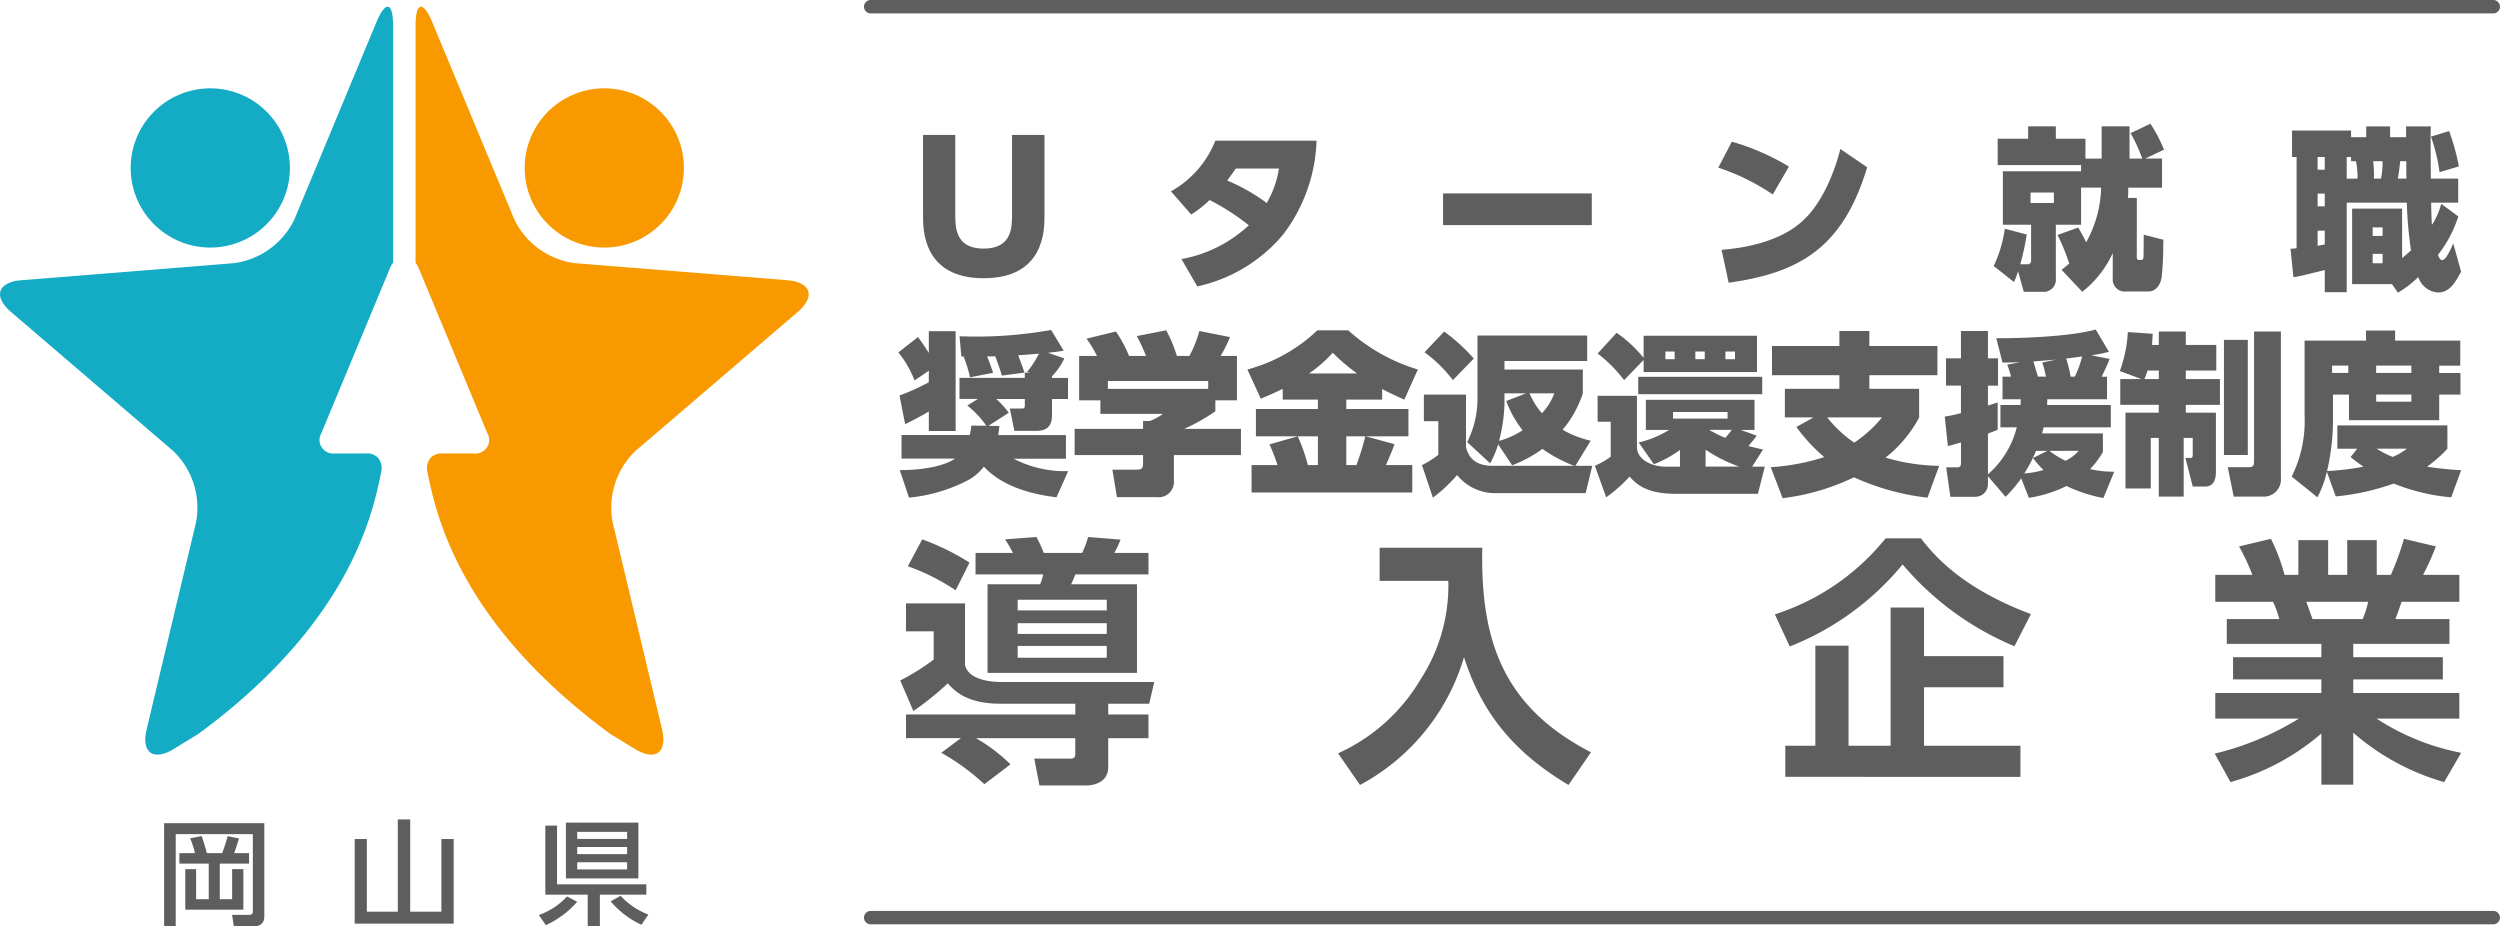 <svg id="logo" xmlns="http://www.w3.org/2000/svg" xmlns:xlink="http://www.w3.org/1999/xlink" width="267.155" height="98.994" viewBox="0 0 267.155 98.994">
  <defs>
    <clipPath id="clip-path">
      <rect id="長方形_927" data-name="長方形 927" width="267.155" height="98.994" fill="none"/>
    </clipPath>
  </defs>
  <g id="グループ_1035" data-name="グループ 1035" clip-path="url(#clip-path)">
    <path id="パス_13432" data-name="パス 13432" d="M150.385,20.082v8.654c0,1.489,0,6.662-6.5,6.662-6.477,0-6.477-5.192-6.477-6.662V20.082h3.444v8.523c0,1.322,0,3.629,3.033,3.629s3.034-2.308,3.034-3.629V20.082Z" transform="translate(-38.77 -5.666)" fill="#5f5e5e"/>
    <path id="パス_13433" data-name="パス 13433" d="M174.313,26.354a10.757,10.757,0,0,0,4.746-5.416h10.812A17.477,17.477,0,0,1,186.3,30.969a16.577,16.577,0,0,1-9.175,5.545l-1.693-2.922a14.247,14.247,0,0,0,7.2-3.61,25,25,0,0,0-4.187-2.7,11.7,11.7,0,0,1-1.973,1.545Zm6.923-2.438c-.391.577-.577.838-.912,1.284a20.027,20.027,0,0,1,4.225,2.4,10.487,10.487,0,0,0,1.3-3.685Z" transform="translate(-49.181 -5.907)" fill="#5f5e5e"/>
    <rect id="長方形_926" data-name="長方形 926" width="15.893" height="3.387" transform="translate(154.208 20.669)" fill="#5f5e5e"/>
    <path id="パス_13434" data-name="パス 13434" d="M261.611,26.732a23.59,23.59,0,0,0-5.825-2.866l1.451-2.773a24.87,24.87,0,0,1,6.1,2.661Zm-5.472,5.918c1.433-.13,5.769-.521,8.561-3,1.953-1.712,3.368-4.764,4.131-7.779l2.866,1.954c-2.624,8.765-7.426,11.3-14.8,12.339Z" transform="translate(-72.168 -5.951)" fill="#5f5e5e"/>
    <path id="パス_13435" data-name="パス 13435" d="M306.124,22.834H297.21v-2.81h3.256V18.7h2.959v1.321h3.164v2.122h1.731V18.7H311.3v3.443h1.358a17.338,17.338,0,0,0-1.247-2.717l2.121-1.005a15.439,15.439,0,0,1,1.452,2.773l-2.01.949h1.8v3.108h-3.61v.3a7.247,7.247,0,0,1-.037.8h.95V32.66c0,.075.018.317.185.317.429,0,.484,0,.521-.223.038-.186.019-2.085.038-2.475l2.1.54c0,.409-.018.447-.018.577a31.128,31.128,0,0,1-.167,3.387c-.131.986-.726,1.563-1.415,1.563h-2.363a1.29,1.29,0,0,1-1.452-1.4v-2.7a11.127,11.127,0,0,1-3.256,4.131l-2.215-2.345c.3-.242.5-.391.82-.67a21.28,21.28,0,0,0-1.247-3.052l2.2-.8a14.785,14.785,0,0,1,.857,1.582,12.6,12.6,0,0,0,1.6-5.843h-2.14v3.963h-2.7V34.93a1.3,1.3,0,0,1-1.4,1.452H300l-.614-2.2a8.386,8.386,0,0,1-.429,1.154l-2.177-1.712a13.391,13.391,0,0,0,1.191-3.983l2.345.614a26.884,26.884,0,0,1-.688,3.182h.744a.363.363,0,0,0,.409-.409V29.217h-3.015V23.5h8.357Zm-5.4,4.057h2.494V25.774h-2.494Z" transform="translate(-83.734 -5.198)" fill="#5f5e5e"/>
    <path id="パス_13436" data-name="パス 13436" d="M340.966,31.895c.223-.019.464-.037.651-.056V22.088h-.485V19.259h6.309v.708h1.619V18.812h2.55v1.154h1.713c0-.168,0-.968-.019-1.154h2.661c-.055.8,0,4.708,0,5.584h2.922v2.568H356c0,.6.038,1.582.075,2.383a7.719,7.719,0,0,0,1-2.253l1.824,1.34a12.939,12.939,0,0,1-2.177,4.113c.074.186.223.558.447.558.409,0,.893-1.1,1.191-1.786l.838,3.014c-.671,1.284-1.284,2.233-2.475,2.233a2.383,2.383,0,0,1-2.1-1.656,11.1,11.1,0,0,1-2.177,1.675l-.633-.912h-4.261V27.6h5.341v5.285c.391-.317.651-.54.949-.819a45.036,45.036,0,0,1-.447-5.1h-6.421v9.565h-2.345V34.166c-2.27.558-2.53.632-3.35.763Zm2.9-8.449h.762V22.087h-.762Zm0,3.909h.762V26h-.762Zm.762,2.605h-.762v1.619c.167-.037.484-.093.762-.149Zm3.5-5.564a7.809,7.809,0,0,0-.167-1.861h-.521v-.447h-.465V24.4Zm1.619,6.123h1.061v-.912H349.75Zm0,2.922h1.061V32.435H349.75Zm.055-10.906a10.943,10.943,0,0,1,.075,1.861h.762a8.874,8.874,0,0,0,.168-1.861Zm2.885,0c-.093,1.005-.186,1.489-.242,1.861h.912c-.019-.652-.019-1.4-.019-1.861Zm5.23-3.22a22.842,22.842,0,0,1,1.042,3.778l-2.065.614a18.975,18.975,0,0,0-.912-3.8Z" transform="translate(-96.2 -5.308)" fill="#5f5e5e"/>
    <path id="パス_13437" data-name="パス 13437" d="M136.989,53.473l-1.526,1.042a11.228,11.228,0,0,0-1.731-3l2.1-1.638c.5.689.762,1.08,1.154,1.693V49.249h2.866V59.912h-2.866V57.828c-.763.465-1.805,1.005-2.531,1.359l-.6-3.071a21.684,21.684,0,0,0,3.126-1.414Zm6.141,5.881a10.131,10.131,0,0,0-2.029-2.159l1.136-.706h-1.973V54.236h6.978v-.558h.6l-.354-.075a10.369,10.369,0,0,0,1.266-1.954c-1.229.112-1.861.149-2.215.167.2.558.521,1.4.67,1.861l-2.419.316c-.093-.316-.187-.688-.708-2.065-.3.019-.521.019-.874.019.3.688.353.893.651,1.749l-2.475.484a12.194,12.194,0,0,0-.67-2.177l.2-.037h-.447l-.2-2.177a45.386,45.386,0,0,0,9.789-.67l1.34,2.215c-.391.075-.6.093-1.675.224l1.749.6a7.3,7.3,0,0,1-1.321,1.917v.167h1.712v2.253h-1.712v1.768c0,1.637-1.21,1.637-1.749,1.637h-2.271l-.484-2.382h1.21c.3,0,.391,0,.391-.41v-.614h-3.052a9.746,9.746,0,0,1,1.34,1.47l-2.177,1.4,1.172.018a9.693,9.693,0,0,1-.13.968h7.24v2.53h-5.584a11.83,11.83,0,0,0,5.825,1.322L150.63,67c-1.489-.187-5.434-.744-7.761-3.276a5.417,5.417,0,0,1-1.563,1.378,17.139,17.139,0,0,1-6.438,1.935l-.986-2.941c3.741-.018,5.378-.856,5.9-1.228h-5.713V60.34h7.295a6.657,6.657,0,0,0,.168-1.005Z" transform="translate(-37.731 -13.858)" fill="#5f5e5e"/>
    <path id="パス_13438" data-name="パス 13438" d="M177.743,62.5h-7.165v2.717A1.634,1.634,0,0,1,168.772,67h-4.28l-.485-2.94h2.569c.633,0,.707-.168.707-.745V62.5H159.97V59.7h7.314v-.838h.707a5.494,5.494,0,0,0,1.415-.762h-6.681V56.652h-2.271V51.906h1.9a11.245,11.245,0,0,0-1.116-1.843l3.145-.763a13.21,13.21,0,0,1,1.4,2.606H167.6a18.532,18.532,0,0,0-.986-2.122l3.145-.614a14.822,14.822,0,0,1,1.136,2.736h1.34a11.985,11.985,0,0,0,1.061-2.662l3.276.651a12.825,12.825,0,0,1-1.005,2.011h1.749v4.745h-2.307v1.172a20.809,20.809,0,0,1-3.331,1.88h6.067Zm-3.5-7.91h-10.72v.838h10.72Z" transform="translate(-45.134 -13.873)" fill="#5f5e5e"/>
    <path id="パス_13439" data-name="パス 13439" d="M202.458,56.577c-.819-.372-1.619-.726-2.364-1.136v1.136H196.26v1.005H202.9V60.5h-4.56l3.071.838c-.131.373-.335.912-.912,2.233h2.81V66.5H186.137V63.574h2.772a21.112,21.112,0,0,0-.856-2.215l3-.856H186.6V57.582h6.625V56.577h-3.759V55.423c-1.228.6-1.749.8-2.344,1.06l-1.434-3.126a17.294,17.294,0,0,0,7.481-4.187h3.294a19.523,19.523,0,0,0,7.444,4.187ZM193.227,60.5h-2.159a18.291,18.291,0,0,1,1.08,3.07h1.079Zm1.582-8.932a14.226,14.226,0,0,1-2.531,2.215h5.136a20.5,20.5,0,0,1-2.605-2.215M196.26,60.5v3.07h1.08a26.215,26.215,0,0,0,.948-3.07Z" transform="translate(-52.391 -13.873)" fill="#5f5e5e"/>
    <path id="パス_13440" data-name="パス 13440" d="M228.865,55.958a11.662,11.662,0,0,1-2.159,3.889,10.727,10.727,0,0,0,3,1.173l-1.638,2.68h1.805l-.707,2.922h-9.585a5.184,5.184,0,0,1-4.15-1.935,16.628,16.628,0,0,1-2.587,2.42l-1.172-3.481a9.594,9.594,0,0,0,1.749-1.1V58.936h-1.544V56.089h4.5v5.62c.224.8.688,1.991,2.866,1.991h8.692a15.174,15.174,0,0,1-3.388-1.805,13.653,13.653,0,0,1-3.238,1.749l-1.489-2.233a11.09,11.09,0,0,1-.856,2.029l-2.457-2.271a10.346,10.346,0,0,0,1.1-4.56V49.781H229.33V52.5h-8.84v.912h8.375Zm-14.814-6.606a20.082,20.082,0,0,1,3.164,2.884l-2.233,2.308a14.894,14.894,0,0,0-3.034-2.978Zm6.439,6.606v1.228a17.454,17.454,0,0,1-.577,3.852,8.755,8.755,0,0,0,2.513-1.135,11.685,11.685,0,0,1-1.75-3.126l2.122-.819Zm2.68,0a7.773,7.773,0,0,0,1.322,2.121,6.13,6.13,0,0,0,1.321-2.121Z" transform="translate(-59.72 -13.924)" fill="#5f5e5e"/>
    <path id="パス_13441" data-name="パス 13441" d="M254.219,63.845h1.358l-.744,2.9h-8.821c-3.2,0-4.243-1.136-4.894-1.843a14.759,14.759,0,0,1-2.495,2.215l-1.21-3.369a8.139,8.139,0,0,0,1.694-.968V59.043h-1.4V56.27h4.205v5.472c0,1.321,1.526,2.1,3.09,2.1h1.507V62.058a12.045,12.045,0,0,1-2.791,1.526L242.1,61.258a10.99,10.99,0,0,0,3.256-1.34h-2.494V56.7h11.613v3.22h-1.47l1.713.614c-.261.335-.559.726-.894,1.1.6.168,1.023.261,1.563.373ZM242.624,49.85h12.115v3.889H242.624v-1.3L240.54,54.6a15,15,0,0,0-2.828-2.847l2.028-2.215a13.866,13.866,0,0,1,2.884,2.68ZM255.3,56.1h-13.25V54.242H255.3Zm-9.361-4.56h-.986v.819h.986ZM251.594,58h-5.825v.706h5.825Zm-2.438-6.459h-1.005v.819h1.005Zm3.7,12.3a15.942,15.942,0,0,1-3.61-1.805v1.805Zm-3.22-3.927a14.035,14.035,0,0,0,1.712.856,8.125,8.125,0,0,0,.688-.856Zm2.754-8.375h-1.024v.819h1.024Z" transform="translate(-66.984 -13.976)" fill="#5f5e5e"/>
    <path id="パス_13442" data-name="パス 13442" d="M280.349,67.085a25.96,25.96,0,0,1-7.854-2.178,24.391,24.391,0,0,1-7.63,2.233L263.6,63.827a23.382,23.382,0,0,0,5.713-1.08,18.385,18.385,0,0,1-2.978-3.219l1.843-1.024h-3.071V55.453h5.825V54h-7.2V50.874h7.2v-1.6h3.2v1.6h7.277V54h-7.277v1.452h5.322v3.07a13.575,13.575,0,0,1-3.591,4.281,20.7,20.7,0,0,0,5.731.875Zm-10.72-8.58a13.353,13.353,0,0,0,2.884,2.7,13.424,13.424,0,0,0,2.978-2.7Z" transform="translate(-74.372 -13.902)" fill="#5f5e5e"/>
    <path id="パス_13443" data-name="パス 13443" d="M294.115,64.729v.894a1.342,1.342,0,0,1-1.34,1.3H290.1l-.447-3.145h1.173c.149,0,.409,0,.409-.466v-2.2c-.968.279-1.061.317-1.4.391l-.335-3.146a17.633,17.633,0,0,0,1.731-.373v-2.94h-1.6V52.13h1.6V49.208h2.884V52.13h1.079v2.922h-1.079v2.121c.6-.186.707-.223,1.042-.335V59.76c-.3.131-.484.2-1.042.41v4.355A9.915,9.915,0,0,0,297.2,59.5h-1.749V57.118h2.14c.019-.168.019-.261.037-.614h-1.955V54.085h.912a10.6,10.6,0,0,0-.41-1.284l1.378-.261c-.335.019-1.619.037-1.88.037l-.669-2.6c1.8.018,7.648-.093,10.626-.931l1.415,2.382a13.267,13.267,0,0,1-1.9.373l1.973.391c-.279.745-.708,1.6-.856,1.9h.577V56.5h-6.384c0,.223,0,.317-.019.614h6.812V59.5H300.07c-.093.391-.129.5-.167.651H306.4v1.991a8.9,8.9,0,0,1-1.377,1.824,11.592,11.592,0,0,0,2.586.279l-1.154,2.811a15.971,15.971,0,0,1-3.945-1.284,13.841,13.841,0,0,1-4.02,1.265l-.818-2.084A14.044,14.044,0,0,1,296,66.926Zm5.136-2.716A15.225,15.225,0,0,1,298,64.432a9.64,9.64,0,0,0,2.047-.373,11.186,11.186,0,0,1-1.117-1.284l1.545-.762Zm1.061-7.928a10.659,10.659,0,0,0-.391-1.508l1.508-.316c-.614.056-1.805.149-2.457.2.075.261.373,1.228.484,1.619Zm.373,7.928a8.8,8.8,0,0,0,1.73,1.06,4.534,4.534,0,0,0,1.4-1.06Zm2.716-7.928a11.382,11.382,0,0,0,.782-2.159c-.26.037-.67.093-1.712.224a13.225,13.225,0,0,1,.484,1.935Z" transform="translate(-81.68 -13.836)" fill="#5f5e5e"/>
    <path id="パス_13444" data-name="パス 13444" d="M317.865,54.432l-2.307-.856a14,14,0,0,0,.856-4.169l2.661.186c-.019.429-.037.6-.074,1.191h.725V49.352h2.885v1.433h3.257v2.736h-3.257v.912h3.647v2.754h-3.647v.838h3.219V64.24c0,.485,0,1.676-1.153,1.676h-1.322l-.782-3.053h.5c.167,0,.279,0,.279-.428V60.723h-.968v6.272h-2.661V60.723h-.856v5.4h-2.7v-8.1h3.554v-.838h-4.113V54.432Zm1.861,0v-.912h-1.209a5.648,5.648,0,0,1-.335.912Zm6.961-4.187h2.55v12.3h-2.55Zm3.219-.893h2.866V64.966a1.833,1.833,0,0,1-1.823,2.029h-3.22l-.632-3.146h2.177c.484,0,.632-.093.632-.651Z" transform="translate(-89.032 -13.924)" fill="#5f5e5e"/>
    <path id="パス_13445" data-name="パス 13445" d="M357.784,61.833a14.191,14.191,0,0,1-2.177,1.917,34.454,34.454,0,0,0,3.648.372l-1.061,2.9a20.9,20.9,0,0,1-6.141-1.471,25.331,25.331,0,0,1-6.2,1.378l-.949-2.643a11.3,11.3,0,0,1-1.005,2.736l-2.754-2.215a13.327,13.327,0,0,0,1.378-6.532v-8h6.569V49.2H352.2v1.078h6.96v2.68H356.91v.782h2.27v2.308h-2.27V58.78H347.27V56.045h-1.712v2.363a24.118,24.118,0,0,1-.633,5.806,27.3,27.3,0,0,0,3.89-.465c-.576-.391-1.005-.726-1.378-1.024l.708-.893h-2.121V59.339h11.761Zm-12.32-8.1h1.731v-.782h-1.731Zm4.709,0h3.759v-.782h-3.759Zm0,3.07h3.759v-.762h-3.759Zm.055,5.025a8.578,8.578,0,0,0,1.713.875,6.112,6.112,0,0,0,1.507-.875Z" transform="translate(-96.251 -13.88)" fill="#5f5e5e"/>
    <path id="パス_13446" data-name="パス 13446" d="M152.724,97.753h-8.041c-3.629,0-4.914-1.424-5.584-2.178a30.841,30.841,0,0,1-3.685,2.96l-1.4-3.267a23.378,23.378,0,0,0,3.574-2.234V90.018h-2.96V87.031h6.31v6.59c.419,1.814,3.435,1.814,4.021,1.814h16.194l-.531,2.318h-4.383V98.9h4.3v2.541h-4.3v3.072c0,1.9-2.011,1.981-2.346,1.981h-5l-.559-2.875h3.937c.447,0,.447-.363.447-.586v-1.592h-10.61a17.853,17.853,0,0,1,3.686,2.792l-2.792,2.122A23.687,23.687,0,0,0,138.4,103l2.094-1.564h-5.863V98.9h18.093ZM136.362,80.19a25.771,25.771,0,0,1,5.054,2.485l-1.48,2.96a22.887,22.887,0,0,0-5.11-2.569Zm5.7,1.452h3.993a12.944,12.944,0,0,0-.838-1.452l3.35-.251a13.812,13.812,0,0,1,.782,1.7h4.1a9.706,9.706,0,0,0,.642-1.7l3.462.279a8.836,8.836,0,0,1-.67,1.424h3.658v2.29h-7.817c-.139.363-.279.7-.447,1.061h7.036v9.465H143.343V84.993h5.612a4.744,4.744,0,0,0,.335-1.061h-7.232Zm4.5,6.143h9.521V86.64h-9.521Zm0,2.513h9.521V89.153h-9.521Zm0,2.541h9.521V91.582h-9.521Z" transform="translate(-37.812 -22.554)" fill="#5f5e5e"/>
    <path id="パス_13447" data-name="パス 13447" d="M203.63,81.534H214.6c-.2,9.744,2.094,16.947,11.614,21.862l-2.4,3.49c-6.142-3.657-9.353-7.985-11.168-13.653a22.8,22.8,0,0,1-11.112,13.653l-2.345-3.379a19.671,19.671,0,0,0,8.85-7.957,18.42,18.42,0,0,0,2.932-10.47H203.63Z" transform="translate(-56.2 -23.004)" fill="#5f5e5e"/>
    <path id="パス_13448" data-name="パス 13448" d="M289.813,91.665a31.439,31.439,0,0,1-11.951-8.739A29.785,29.785,0,0,1,265.8,91.694l-1.591-3.435a24.984,24.984,0,0,0,11.838-8.125h3.769c1.508,1.955,4.468,5.361,11.755,8.1Zm-1.173,1.061v3.323h-8.488V102.3h10.3v3.323H265.326V102.3h3.211V91.609h3.546V102.3h4.495V87.533h3.574v5.193Z" transform="translate(-74.544 -22.609)" fill="#5f5e5e"/>
    <path id="パス_13449" data-name="パス 13449" d="M354.209,106.206a25.323,25.323,0,0,1-9.716-5.277v5.556h-3.406v-5.472a25.066,25.066,0,0,1-9.717,5.193l-1.676-3.044a30.7,30.7,0,0,0,8.99-3.741h-8.934V96.685h11.336V95.232h-9.438V92.86h9.438V91.436H330.978V88.783h5.612a10.518,10.518,0,0,0-.67-1.843h-6.17V84.065h3.964a23.341,23.341,0,0,0-1.424-3.043l3.406-.81a19.421,19.421,0,0,1,1.452,3.853h1.48V80.351h3.182v3.713h2.039V80.351h3.155v3.713h1.508a29.391,29.391,0,0,0,1.4-3.853l3.406.81a25.374,25.374,0,0,1-1.368,3.043h3.882V86.94h-6.171c-.363,1.033-.446,1.312-.67,1.843h5.78v2.652H344.493V92.86h9.576v2.373h-9.576v1.452h11.336V99.42h-8.851a25.339,25.339,0,0,0,9.047,3.658ZM345.5,88.783a10.316,10.316,0,0,0,.586-1.843h-6.616c.111.251.558,1.564.67,1.843Z" transform="translate(-93.02 -22.631)" fill="#5f5e5e"/>
    <path id="パス_13450" data-name="パス 13450" d="M36.468,21.658a8.507,8.507,0,1,1-8.507-8.507,8.507,8.507,0,0,1,8.507,8.507" transform="translate(-5.488 -3.71)" fill="#13acc4"/>
    <path id="パス_13451" data-name="パス 13451" d="M95.119,21.658a8.507,8.507,0,1,1-8.507-8.507,8.507,8.507,0,0,1,8.507,8.507" transform="translate(-22.036 -3.71)" fill="#f99900"/>
    <path id="パス_13452" data-name="パス 13452" d="M20.963,56.035,15.673,78.21c-.6,2.5.709,3.443,2.9,2.106L21.2,78.708c16.262-11.949,18.652-23.57,19.575-28.182a1.758,1.758,0,0,0-.394-1.34,1.67,1.67,0,0,0-1.3-.449H35.772a1.447,1.447,0,0,1-1.436-2.154L41.695,28.89a2.177,2.177,0,0,1,.312-.533V3.033c0-2.566-.805-2.726-1.791-.357L31.461,23.725a8.4,8.4,0,0,1-6.44,4.679L2.3,30.226c-2.557.2-3.055,1.738-1.107,3.407L18.5,48.464a8.4,8.4,0,0,1,2.46,7.571" transform="translate(0 -0.282)" fill="#13acc4"/>
    <path id="パス_13453" data-name="パス 13453" d="M101.575,30.226,78.85,28.4a8.4,8.4,0,0,1-6.44-4.679L63.655,2.676C62.67.307,61.864.468,61.864,3.033V28.357a2.146,2.146,0,0,1,.312.533l7.359,17.694A1.447,1.447,0,0,1,68.1,48.737H64.786a1.671,1.671,0,0,0-1.3.449,1.762,1.762,0,0,0-.394,1.34c.922,4.612,3.313,16.233,19.575,28.182L85.3,80.316c2.189,1.337,3.494.39,2.9-2.105l-5.29-22.175a8.4,8.4,0,0,1,2.46-7.571l17.313-14.831c1.948-1.669,1.45-3.2-1.107-3.407" transform="translate(-17.454 -0.282)" fill="#f99900"/>
    <path id="パス_13454" data-name="パス 13454" d="M24.431,122.542H35.139v9.943c0,.839-.535,1.083-1.18,1.083H31.878l-.182-1.229h1.838c.317,0,.378-.17.378-.4v-8.227H25.672v9.857H24.431Zm1.63,3.2h1.667a10.294,10.294,0,0,0-.511-1.582l1.23-.243c.109.316.389,1.168.547,1.826h1.643c.256-.706.365-1.022.584-1.813l1.217.243c-.231.718-.317,1-.523,1.57h1.594v1.12H30.381v3.8H31.7v-3.213h1.2v4.332H26.694v-4.332H27.85v3.213H29.2v-3.8h-3.14Z" transform="translate(-6.893 -34.574)" fill="#5f5e5e"/>
    <path id="パス_13455" data-name="パス 13455" d="M58.731,121.983v9.857h3.334v-7.764H63.38v9.042H52.8v-9.042h1.3v7.764h3.31v-9.857Z" transform="translate(-14.898 -34.416)" fill="#5f5e5e"/>
    <path id="パス_13456" data-name="パス 13456" d="M84.313,130.915a10.025,10.025,0,0,1-3.347,2.5l-.754-1.083a7.586,7.586,0,0,0,3.018-1.984Zm-2.154-1.862H91.7v1.1H86.734v3.395h-1.3v-3.395H80.905v-7.375h1.253Zm.949-6.595h7.74v5.963h-7.74Zm1.205,1.74h5.33v-.754h-5.33Zm0,1.63h5.33v-.767h-5.33Zm0,1.631h5.33v-.766h-5.33Zm6.863,5.914a9.468,9.468,0,0,1-3.286-2.5l1.058-.6a7.7,7.7,0,0,0,2.97,2.008Z" transform="translate(-22.631 -34.55)" fill="#5f5e5e"/>
    <path id="パス_13457" data-name="パス 13457" d="M302.724,1.435H129.333a.718.718,0,1,1,0-1.436H302.724a.718.718,0,1,1,0,1.436" transform="translate(-36.288 0)" fill="#5f5e5e"/>
    <path id="パス_13458" data-name="パス 13458" d="M302.724,137.035H129.333a.717.717,0,1,1,0-1.435H302.724a.717.717,0,1,1,0,1.435" transform="translate(-36.288 -38.258)" fill="#5f5e5e"/>
  </g>
</svg>

